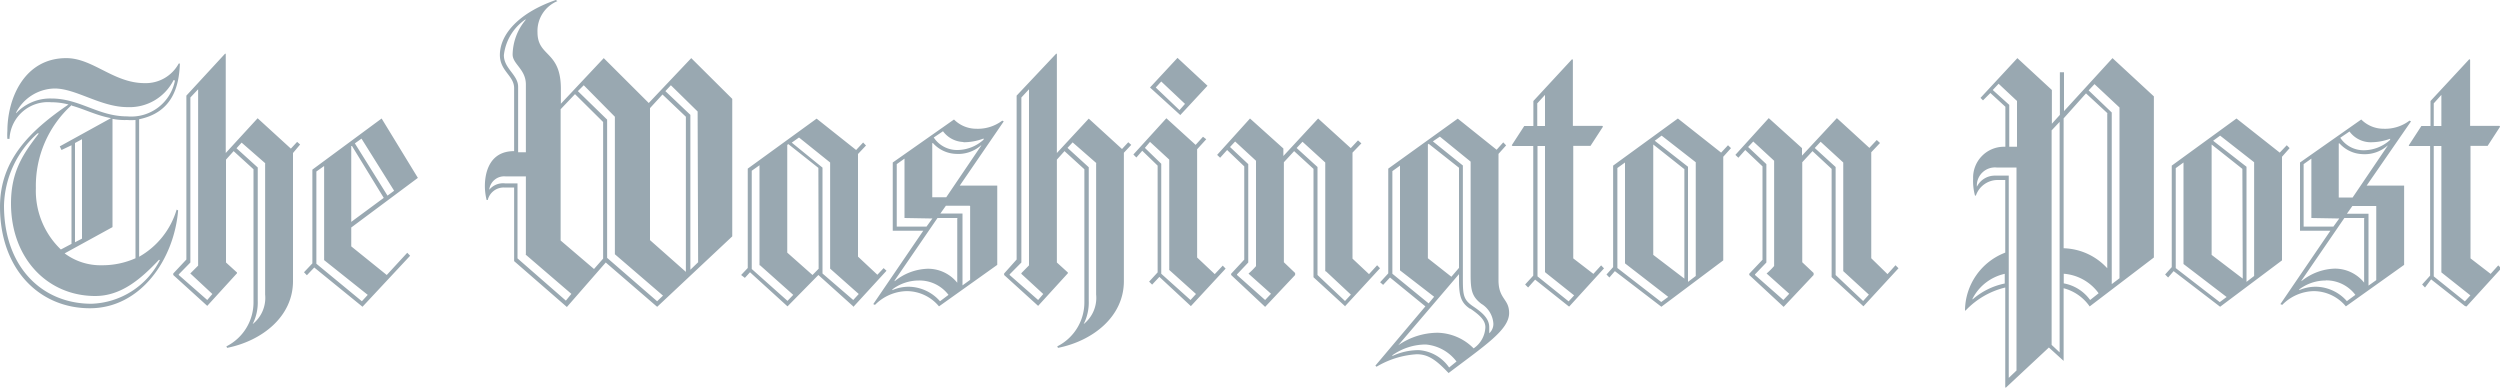 <svg xmlns="http://www.w3.org/2000/svg" viewBox="0 0 200 31"><title>WashPost</title><g id="Layer_2" data-name="Layer 2"><g id="Layer_1-2" data-name="Layer 1"><path d="M11.13,9.54v11a6.43,6.43,0,0,0,3-3.77l.12.06c-.32,3.92-3,7.83-7.06,7.83S0,21.52,0,16.54c0-3.74,2.4-6.08,5.48-8.18A5.33,5.33,0,0,0,4.1,8.18,3.08,3.08,0,0,0,.76,11.11H.59a4.22,4.22,0,0,1,0-.62c0-2.64,1.37-5.84,4.71-5.84,2.14,0,3.78,2,6.27,2a3,3,0,0,0,2.73-1.57h.09C14.33,7,13.74,9,11.13,9.54Zm1.59,11.24c-1.47,1.57-3.05,2.9-5.1,2.9-3.81,0-6.74-3-6.74-7.41,0-2.58,1-4,2.23-5.6H3A8,8,0,0,0,.32,16.45c0,4.86,3,7.85,7,7.85a6.37,6.37,0,0,0,5.47-3.49ZM13.89,6.4A3.94,3.94,0,0,1,10.2,8.57c-2.14,0-4.11-1.49-5.83-1.49A3.54,3.54,0,0,0,1.29,9l0,.06A3.72,3.72,0,0,1,4.1,7.88c2.29,0,3.75,1.43,6.07,1.43A3.57,3.57,0,0,0,14,6.43l-.06,0Zm-8.15,2a8.71,8.71,0,0,0-2.87,6.64,6.5,6.5,0,0,0,2,4.92l.85-.45V11.62L4.92,12l-.14-.29,4.1-2.26C7.76,9.25,6.77,8.74,5.74,8.45ZM10.81,9.6a4.36,4.36,0,0,1-.64,0A5.14,5.14,0,0,1,9,9.51v8.66l-3.83,2.1a4.8,4.8,0,0,0,3,.95,6.5,6.5,0,0,0,2.67-.56V9.6ZM6.59,11.12,6,11.44v7.94l.56-.29v-8Zm16.85,1.12V22.49c0,2.85-2.49,4.78-5.27,5.34l-.06-.12a3.94,3.94,0,0,0,2.17-3.56V13.54l-1.59-1.45-.61.68V21l.88.8v.06l-2.38,2.61L13.86,22v-.12l1.05-1.12V7.65L18,4.3l.06,0v7.94l2.55-2.78,2.66,2.43.5-.54.24.21Zm-8.21,9.69v-.06l.62-.62V7.14l-.62.66V21l-.93.95V22L16.58,24l.41-.48-1.75-1.63Zm6-8.86-1.9-1.66-.41.45,1.7,1.54V24.07a3.82,3.82,0,0,1-.41,1.86l0,0a2.68,2.68,0,0,0,1-2.37V13.07ZM28.1,18.2v1.51L30.94,22l1.64-1.78.23.24L29,24.54,25.14,21.4l-.59.62-.23-.24.67-.71v-7.5l5.54-4.09,2.9,4.75Zm-2.17,2.61V13.28l-.62.44V21.1l3.64,3,.47-.51Zm2.23-9.13-.06,0v6.07l2.6-1.92Zm.76-.59-.53.38L31,15.65l.53-.39ZM52.53,24.51,48.46,21l-3.11,3.56-4.22-3.67V15h-.82a1.31,1.31,0,0,0-1.29,1h-.09a4.71,4.71,0,0,1-.14-1.12c0-.77.2-2.79,2.34-2.79V7.05c0-1-1.14-1.36-1.14-2.66C40,2.7,41.57,1,44.47,0l.12.09A2.58,2.58,0,0,0,43,2.58c0,2,1.87,1.45,1.87,4.53V8.3l3.43-3.65,3.6,3.59,3.4-3.59,3.28,3.26v11l-6,5.63ZM42.07,20.36V14.11H40.43a1.2,1.2,0,0,0-1.29,1.07l0,0a1.43,1.43,0,0,1,1.26-.51h1v6l3.87,3.38.44-.54-3.69-3.17Zm0-13.6c0-1.22-1.06-1.63-1.06-2.4a4.42,4.42,0,0,1,1.06-2.79l-.06,0a4,4,0,0,0-1.7,2.85c0,1.06,1.14,1.57,1.14,2.52v5.24h.62V6.76Zm6.18,3L46,7.53,44.85,8.74v10.5l2.67,2.28.73-.83Zm.94,10.58v-11L46.7,6.82l-.47.47,2.34,2.28V20.63l4,3.47.47-.45Zm5.68-11L53,7.56,52,8.65V19.21l2.87,2.54,0,0V9.34Zm.94-.42-2.14-2.1-.44.47,2,1.9V21.58l.62-.6ZM68.26,24.51,65.47,22,63,24.51l-3-2.73-.41.45L59.29,22l.53-.56V13.49l5.51-4L68.49,12l.56-.6.23.24-.64.68v8.21l1.55,1.45.5-.53.23.21-2.66,2.9Zm-7.5-3.29v-8l-.62.44v7.86L63,24.07l.46-.48-2.66-2.37Zm4.71-7.79-2.4-1.9-.09.06v8.62L65,22l.49-.5Zm.94,8.06V13l-2.49-2-.58.41,2.46,2v8.47L68.26,24l.44-.48Zm10.37-6.64h3v6.34l-4.66,3.32a3.36,3.36,0,0,0-2.58-1.22A3.67,3.67,0,0,0,70,24.39l-.14-.06,4-5.87H71.42V13l4.9-3.44a2.51,2.51,0,0,0,1.78.74,3.24,3.24,0,0,0,2.08-.65l.12.06ZM73.5,22.44a3.52,3.52,0,0,0-2.11.71v.06a3.3,3.3,0,0,1,1.38-.27A3.39,3.39,0,0,1,75.2,24.1l.68-.51a2.91,2.91,0,0,0-2.38-1.15Zm3.14-5H75l-3.43,5,0,.06a4.38,4.38,0,0,1,2.66-1,3,3,0,0,1,2.35,1.12l0,0V17.46Zm-4.28,0V12.69l-.62.44v5h2.38l.47-.65Zm6.12-5.81a2.75,2.75,0,0,1-2,.68,2.58,2.58,0,0,1-1.84-.86l-.06,0v4.33H75.7l2.81-4.15,0,0Zm-1.4-.27a2.12,2.12,0,0,1-1.64-.86l-.74.5a2.23,2.23,0,0,0,1.91,1,3.14,3.14,0,0,0,2.08-.83l0-.09A4.45,4.45,0,0,1,77.08,11.38Zm.49,5.1h-1.9l-.44.62H77v5.75l.61-.44V16.48Zm12.34-4.24V22.49c0,2.85-2.49,4.78-5.27,5.34l-.06-.12a3.94,3.94,0,0,0,2.17-3.56V13.54l-1.59-1.45-.61.68V21l.88.8v.06l-2.38,2.61L80.33,22v-.12l1-1.12V7.65L84.49,4.3l.06,0v7.94L87.1,9.49l2.66,2.43.5-.54.24.21Zm-8.2,9.69v-.06l.61-.62V7.14l-.61.66V21l-.94.95V22L83.05,24l.41-.48Zm6-8.86-1.9-1.66-.41.44,1.7,1.55V24.07a3.82,3.82,0,0,1-.41,1.86l0,0a2.68,2.68,0,0,0,1-2.37V13.07Zm7.56,11.44-2.52-2.34-.58.62-.24-.24.68-.74V13.25l-1.23-1.19-.47.54-.24-.24,2.64-2.9,2.34,2.13.59-.65.26.2-.73.8V20.6l1.41,1.33.64-.68.23.24-2.78,3Zm-1.73-2.9V12.77L92,11.35l-.41.48L92.9,13.1v8.8L95.24,24l.44-.48-2.17-1.95Zm.88-12.39L92,7l2.2-2.37,2.4,2.23-2.2,2.37ZM92.9,6.52,92.46,7l1.9,1.81.44-.5Zm14.73,18-2.55-2.34V13.51l-1.55-1.42-.82.89v8l.9.86V22l-2.4,2.55L98.49,22V21.9l1.05-1.13V13.31L98.17,12l-.56.62-.24-.23L100,9.48l2.67,2.4v.6l2.78-3,2.61,2.37.58-.62.27.24-.71.74v8.48l1.32,1.24.65-.71.23.24-2.81,3.05Zm-7.74-2.58v-.06a5.47,5.47,0,0,0,.59-.59V12.86l-1.67-1.54-.41.44,1.46,1.37V21l-.9.95V22L101.21,24l.47-.5-1.79-1.6Zm6.13-.24V13l-1.82-1.66-.47.5,1.67,1.52V22l2.2,2.08.47-.51-2-1.87Zm9.87,8.15c-1-1.06-1.64-1.51-2.55-1.51a7.12,7.12,0,0,0-3.22,1l-.09-.09,4-4.74L111.2,22.2l-.55.59-.24-.21.65-.71V13.49l5.56-4,3.11,2.49.53-.59.23.24-.61.68V22.41c0,1.54.85,1.48.85,2.63,0,1.34-1.91,2.58-4.84,4.8ZM112,21.63V13.25l-.61.44V21.9l2.9,2.37.44-.53Zm2.06,5.93a4.64,4.64,0,0,0-2.67.86v.06a5,5,0,0,1,2.11-.47,3.22,3.22,0,0,1,2.43,1.39l.59-.48a3.45,3.45,0,0,0-2.46-1.36Zm3.57-2.84c-.73-.48-.91-1-.91-2.26v-.53l-4.86,5.69,0,0a5.57,5.57,0,0,1,3.16-1,4.18,4.18,0,0,1,2.87,1.25,2.14,2.14,0,0,0,.94-1.69c0-.59-.5-1-1.23-1.51Zm-.91-11.3-2.43-1.92-.06.06v9.1l1.88,1.48.61-.71v-8ZM118.5,24.3c-.76-.59-.85-1.1-.85-2.37v-9l-2.46-2-.56.38,2.4,1.93v9.13c0,1.27.06,1.63.85,2.16s1.26,1,1.26,1.66c0,.18,0,.47,0,.47l0,0a1,1,0,0,0,.33-.77A2,2,0,0,0,118.5,24.3Zm7,.21-2.69-2.14-.56.63-.24-.24.65-.71V11.68H121l-.06-.06,1-1.54h.73v-2l3.1-3.35.06.06v5.28h2.35l.06.06-1,1.54h-1.38v9l1.61,1.24.62-.68.23.24-2.78,3.05Zm-1.9-16.92-.62.68v1.81h.62Zm0,14.16V11.68H123V22.11l2.49,2,.44-.48-2.31-1.84Zm14.26-9.21v8.29l-4.95,3.71-3.72-2.85-.44.51-.23-.24.53-.59V13.25l5.18-3.77,3.46,2.73.55-.59.24.23-.62.69ZM130,21.07V13l-.61.44v8l3.51,2.72.56-.41L130,21.07Zm4.72-7.56-2.46-1.95,0,0v8.83l2.49,1.9V13.51Zm.94-.53-2.73-2.13-.55.41,2.66,2.08v9.21l.62-.47Zm13.42,11.53-2.55-2.34V13.51L145,12.09l-.82.89v8l.91.86V22l-2.4,2.55L139.94,22V21.9L141,20.78V13.31L139.62,12l-.55.62-.24-.23,2.67-2.94,2.66,2.4v.6l2.79-3,2.6,2.38.59-.63.26.24-.7.74v8.48L151,21.93l.64-.71.24.24-2.81,3.05Zm-7.74-2.58v-.06a5.47,5.47,0,0,0,.59-.59V12.86l-1.67-1.54-.41.44,1.46,1.37V21l-.91.95V22L142.67,24l.47-.5-1.79-1.6Zm6.12-.24V13l-1.81-1.66-.47.5,1.67,1.52V22l2.2,2.08.46-.51Zm19.71,2.82a3.65,3.65,0,0,0-2.08-1.45v5.81l0,0-1.18-1.07L160.48,31l-.06,0V23a6.45,6.45,0,0,0-3.17,1.84l-.05,0a5,5,0,0,1,3.22-4.63V14.4h-.62a1.84,1.84,0,0,0-1.73,1.25H158a4.45,4.45,0,0,1-.15-1.36,2.47,2.47,0,0,1,2.4-2.55h.18V8.54l-1.2-1.1-.59.59-.2-.2,2.95-3.18,2.76,2.55V9.9l.64-.71V5.78h.33V8.89L169,4.65l3.31,3.06V20.6l-5.13,3.91Zm-6.76-2.61a3.82,3.82,0,0,0-2.61,2l0,.06a5.61,5.61,0,0,1,2.58-1.28V21.9Zm.93-8.5h-1.61a1.45,1.45,0,0,0-1.58,1.54l0,0a1.6,1.6,0,0,1,1.41-.89h1.14V30.23l.62-.59V13.4Zm0-5.34L159.89,6.7l-.47.5,1.32,1.19v3.35h.62V8.06Zm3.43,1.69-.64.68V27.59l.64.6Zm3.84-.68-1.73-1.6-1.79,2V19.86a4.91,4.91,0,0,1,3.49,1.6l0,0V9.07ZM165.1,21.9v.77A3.33,3.33,0,0,1,167.21,24l.68-.54A3.8,3.8,0,0,0,165.1,21.9Zm4.46-13.3-2-1.87-.47.5L168.94,9V22.73l.62-.47V8.6Zm13,3.94v8.29l-4.95,3.71-3.72-2.85-.44.51-.24-.24.53-.59V13.25l5.18-3.77,3.46,2.73.56-.59.23.23-.61.69Zm-7.88,8.53V13l-.62.45v8l3.52,2.72.55-.41-3.45-2.64Zm4.71-7.56-2.46-1.95,0,0v8.83l2.49,1.9Zm.94-.53-2.72-2.13-.56.41,2.67,2.08v9.21l.61-.47Zm9,1.87h3v6.34l-4.66,3.32a3.36,3.36,0,0,0-2.57-1.22,3.63,3.63,0,0,0-2.52,1.1l-.15-.06,4-5.87H184V13l4.9-3.44a2.51,2.51,0,0,0,1.78.74,3.24,3.24,0,0,0,2.08-.65l.12.06Zm-3.28,7.59a3.52,3.52,0,0,0-2.11.71v.06a3.3,3.3,0,0,1,1.38-.27,3.37,3.37,0,0,1,2.43,1.15l.68-.5a2.92,2.92,0,0,0-2.38-1.16Zm3.14-5h-1.64l-3.43,5,0,.05a4.43,4.43,0,0,1,2.66-1,3,3,0,0,1,2.35,1.12l0,0V17.46Zm-4.28,0V12.69l-.62.44v5h2.38l.47-.65ZM191,11.65a2.75,2.75,0,0,1-2,.68,2.58,2.58,0,0,1-1.84-.86l-.06,0v4.33h1.11l2.81-4.15,0,0Zm-1.4-.27a2.12,2.12,0,0,1-1.64-.86l-.74.5a2.23,2.23,0,0,0,1.91,1,3.14,3.14,0,0,0,2.08-.83l0-.09A4.45,4.45,0,0,1,189.63,11.38Zm.5,5.1h-1.91l-.44.62h1.73v5.75l.62-.44V16.48Zm7.09,8-2.7-2.13L194,23l-.23-.24.64-.71V11.68h-1.7l0-.06,1-1.54h.73v-2l3.11-3.35.06.06v5.28h2.34l.06.06-1,1.54h-1.37v9l1.61,1.24.61-.68.24.24-2.78,3.05ZM195.31,7.59l-.61.68v1.81h.61Zm0,14.16V11.68h-.61V22.11l2.49,2,.44-.48-2.32-1.84Z" style="fill:#99a8b1"/></g></g></svg>